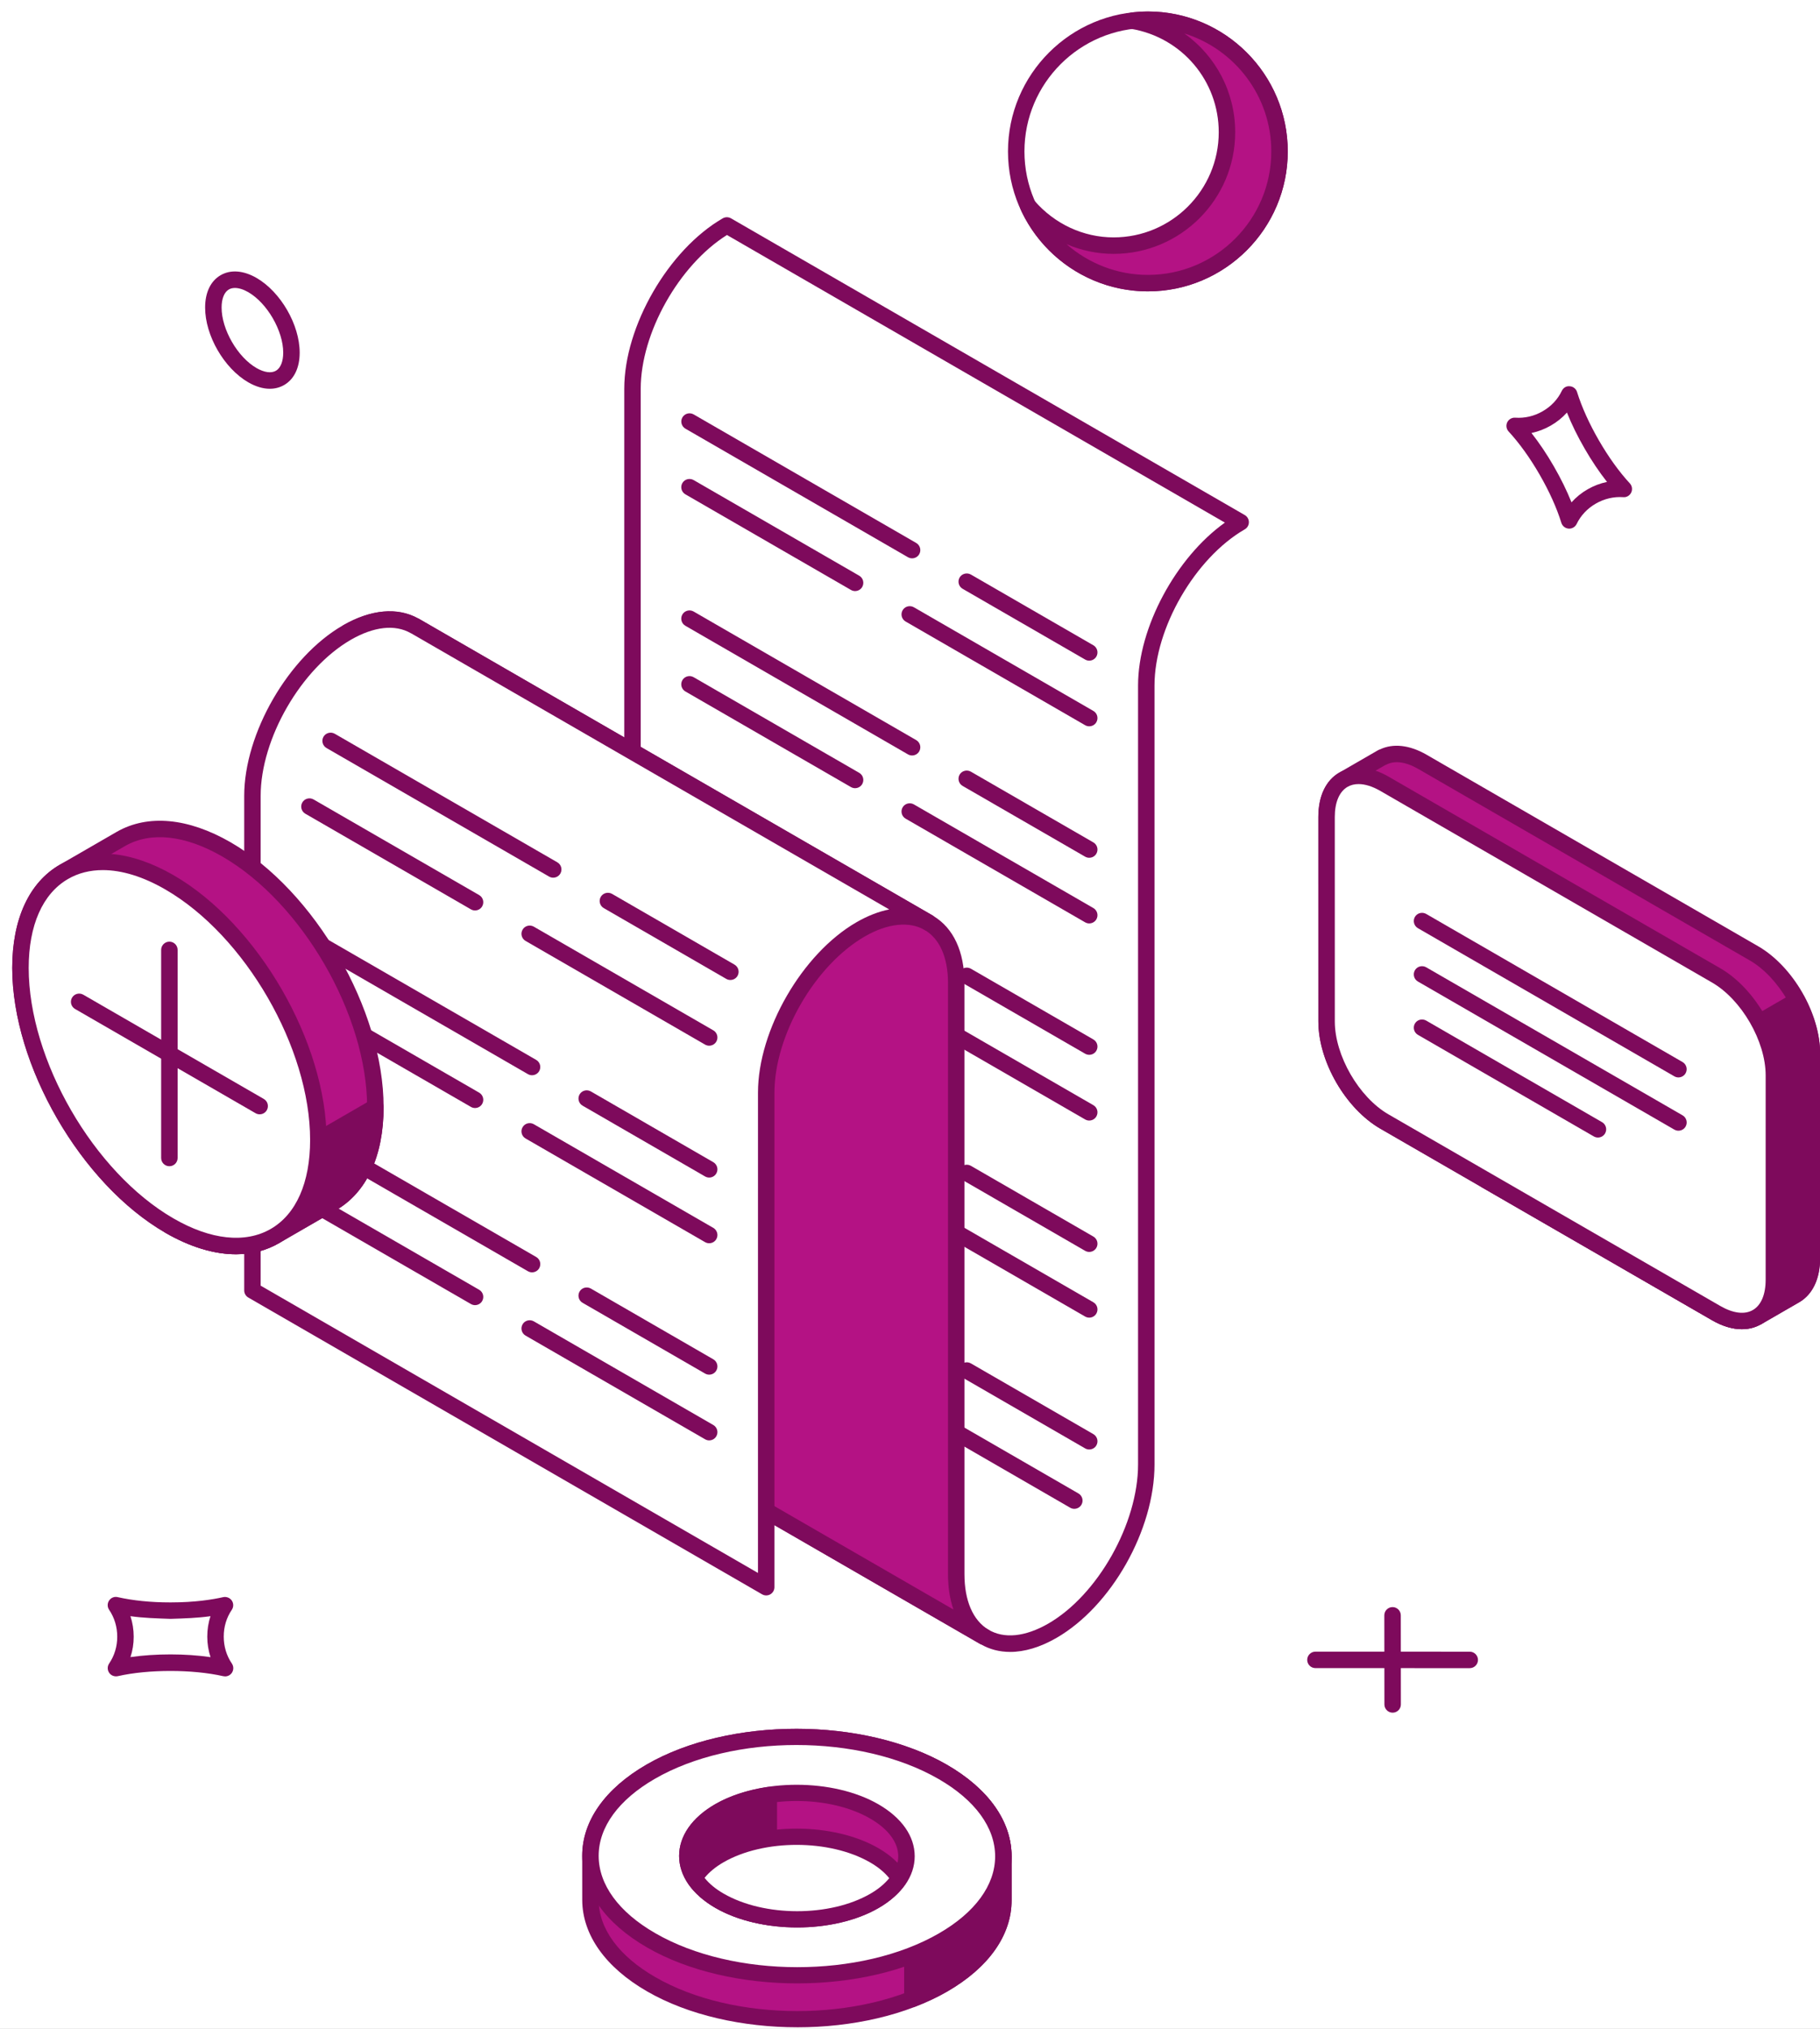 <svg width="140" height="156" viewBox="0 0 140 156" fill="none" xmlns="http://www.w3.org/2000/svg">
<rect width="140" height="156" fill="#4D4D4D"/>
<g id="LP - Desktop" clip-path="url(#clip0_0_1)">
<rect width="1440" height="7510" transform="translate(-510 -1288)" fill="white"/>
<g id="fond">
</g>
<g id="Group 237916">
<g id="Rectangle 809" filter="url(#filter0_d_0_1)">
<rect x="-274.324" y="-52.297" width="478.19" height="261.363" rx="5" fill="white"/>
</g>
<g id="_Layer_" clip-path="url(#clip1_0_1)">
<g id="Group">
<g id="Group_2">
<path id="Vector" d="M134.929 73.308L109.418 58.578C108.217 57.885 107.133 57.812 106.332 58.241L106.326 58.232L103.349 59.951C102.543 60.414 102.045 61.406 102.045 62.821L102.047 78.543C102.047 81.373 104.038 84.818 106.496 86.237L132.007 100.964C133.208 101.66 134.292 101.73 135.093 101.304L135.096 101.312L135.149 101.282C135.149 101.282 135.152 101.28 135.154 101.279L138.073 99.594C138.881 99.131 139.378 98.136 139.378 96.721V81C139.378 78.173 137.385 74.724 134.93 73.307L134.929 73.308Z" fill="#B41284"/>
<path id="Vector_2" d="M133.984 102.204C133.263 102.204 132.481 101.971 131.688 101.511L106.177 86.787C103.506 85.242 101.412 81.622 101.412 78.543L101.41 62.821C101.41 61.217 101.986 60.004 103.031 59.403L106.007 57.684C106.054 57.657 106.103 57.637 106.153 57.623C107.17 57.141 108.435 57.283 109.732 58.03L135.244 72.76C137.916 74.303 140.01 77.923 140.01 81.002V96.722C140.01 98.329 139.433 99.543 138.386 100.144L135.469 101.828C135.434 101.847 135.398 101.864 135.359 101.877C134.94 102.095 134.475 102.203 133.984 102.203V102.204ZM106.535 58.841L103.664 60.501C103.026 60.866 102.676 61.691 102.676 62.821L102.678 78.543C102.678 81.167 104.531 84.373 106.81 85.689L132.321 100.415C133.277 100.969 134.152 101.087 134.793 100.745C134.817 100.732 134.843 100.72 134.87 100.71L137.754 99.046C138.393 98.68 138.744 97.855 138.744 96.722V81.002C138.744 78.422 136.851 75.15 134.611 73.858L109.1 59.128C108.145 58.575 107.27 58.459 106.63 58.8C106.599 58.816 106.567 58.832 106.535 58.841V58.841Z" fill="#7E0A5C"/>
</g>
<g id="Group_3">
<path id="Vector_3" d="M135.09 101.304L135.094 101.312L135.146 101.282C135.146 101.282 135.15 101.28 135.151 101.279L138.07 99.594C138.878 99.131 139.376 98.137 139.376 96.721V81C139.376 79.688 138.934 78.247 138.229 76.933L114.305 90.745L132.005 100.963C133.205 101.658 134.289 101.729 135.09 101.302V101.304Z" fill="#7E0A5C"/>
<path id="Vector_4" d="M133.983 102.204C133.262 102.204 132.481 101.971 131.688 101.512L113.988 91.295C113.792 91.182 113.672 90.972 113.672 90.746C113.672 90.52 113.792 90.311 113.988 90.197L137.912 76.386C138.06 76.3 138.236 76.279 138.402 76.327C138.566 76.373 138.705 76.485 138.787 76.635C139.575 78.103 140.009 79.655 140.009 81.002V96.722C140.009 98.329 139.432 99.543 138.385 100.144L135.468 101.828C135.434 101.846 135.397 101.864 135.358 101.877C134.939 102.095 134.475 102.203 133.983 102.203V102.204ZM115.571 90.746L132.322 100.415C133.277 100.969 134.153 101.087 134.793 100.745C134.818 100.732 134.844 100.72 134.87 100.71L137.755 99.046C138.394 98.68 138.744 97.855 138.744 96.722V81.002C138.744 80.033 138.469 78.922 137.963 77.82L115.571 90.747V90.746Z" fill="#7E0A5C"/>
</g>
<g id="Group_4">
<path id="Vector_5" d="M132.005 74.996L106.493 60.266C104.035 58.849 102.043 59.993 102.043 62.821L102.045 78.544C102.045 81.374 104.036 84.819 106.494 86.238L132.006 100.965C134.462 102.386 136.452 101.24 136.452 98.41L136.454 82.69C136.452 79.863 134.461 76.414 132.005 74.997V74.996Z" fill="white"/>
<path id="Vector_6" d="M133.998 102.21C133.277 102.21 132.491 101.976 131.688 101.511L106.177 86.786C103.506 85.242 101.412 81.622 101.412 78.543L101.41 62.821C101.41 61.221 101.983 60.008 103.025 59.406C104.07 58.804 105.414 58.914 106.81 59.717L132.321 74.447C134.992 75.989 137.085 79.608 137.087 82.689L137.085 98.409C137.085 100.013 136.511 101.226 135.469 101.828C135.026 102.083 134.529 102.21 133.998 102.21ZM104.506 60.29C104.192 60.29 103.906 60.36 103.659 60.502C103.025 60.868 102.676 61.693 102.676 62.821L102.678 78.543C102.678 81.167 104.531 84.373 106.81 85.689L132.321 100.415C133.307 100.987 134.201 101.1 134.836 100.731C135.47 100.366 135.819 99.539 135.819 98.409L135.82 82.689C135.819 80.063 133.965 76.859 131.688 75.545L106.177 60.815C105.572 60.466 105.002 60.29 104.505 60.29H104.506Z" fill="#7E0A5C"/>
</g>
<path id="Vector_7" d="M122.919 87.469C122.812 87.469 122.703 87.441 122.603 87.385L109.07 79.572C108.768 79.397 108.664 79.01 108.838 78.707C109.012 78.404 109.398 78.305 109.703 78.474L123.236 86.287C123.538 86.462 123.642 86.849 123.468 87.152C123.351 87.355 123.138 87.469 122.919 87.469V87.469ZM129.112 86.944C129.005 86.944 128.896 86.915 128.796 86.86L109.07 75.473C108.768 75.299 108.664 74.911 108.838 74.608C109.012 74.306 109.398 74.206 109.703 74.375L129.429 85.762C129.731 85.936 129.835 86.324 129.661 86.627C129.544 86.83 129.331 86.943 129.112 86.943V86.944ZM129.11 82.846C129.003 82.846 128.894 82.818 128.795 82.762L109.07 71.371C108.768 71.194 108.664 70.809 108.838 70.505C109.012 70.204 109.398 70.103 109.703 70.273L129.427 81.664C129.73 81.841 129.833 82.226 129.659 82.529C129.542 82.732 129.329 82.846 129.11 82.846V82.846Z" fill="#7E0A5C"/>
</g>
<path id="Vector_8" d="M17.312 128.903C17.266 128.903 17.219 128.898 17.172 128.887C14.806 128.351 11.403 128.351 9.059 128.886C8.803 128.938 8.542 128.839 8.396 128.624C8.25 128.41 8.25 128.126 8.396 127.912C8.805 127.31 9.02 126.598 9.018 125.85C9.018 125.096 8.802 124.381 8.393 123.781C8.247 123.567 8.247 123.283 8.393 123.069C8.539 122.853 8.8 122.743 9.056 122.809C10.228 123.074 11.613 123.214 13.065 123.214H13.159C14.988 123.214 16.347 122.995 17.168 122.81C17.419 122.758 17.683 122.857 17.83 123.072C17.976 123.286 17.976 123.57 17.83 123.784C17.422 124.384 17.209 125.096 17.211 125.846C17.211 126.6 17.427 127.315 17.836 127.915C17.982 128.129 17.982 128.413 17.836 128.627C17.717 128.804 17.519 128.904 17.313 128.904L17.312 128.903ZM13.116 127.212C14.191 127.212 15.235 127.284 16.195 127.423C16.03 126.922 15.944 126.391 15.944 125.847C15.943 125.305 16.026 124.774 16.191 124.273C15.228 124.412 14.178 124.447 13.111 124.479C12.087 124.444 10.996 124.412 10.034 124.272C10.199 124.773 10.284 125.304 10.284 125.847C10.286 126.39 10.202 126.918 10.036 127.419C10.994 127.282 12.039 127.212 13.116 127.212Z" fill="#7E0A5C"/>
<g id="Group_5">
<path id="Vector_9" d="M107.126 131.693C106.777 131.693 106.493 131.409 106.493 131.06L106.486 124.208C106.486 123.858 106.769 123.574 107.119 123.574H107.12C107.469 123.574 107.753 123.858 107.753 124.208L107.759 131.06C107.759 131.409 107.476 131.693 107.127 131.693H107.126Z" fill="#7E0A5C"/>
<path id="Vector_10" d="M113.056 128.269L101.188 128.266C100.838 128.266 100.555 127.982 100.555 127.633C100.555 127.283 100.838 127 101.188 127L113.056 127.003C113.406 127.003 113.69 127.287 113.69 127.636C113.69 127.986 113.406 128.269 113.056 128.269Z" fill="#7E0A5C"/>
</g>
<path id="Vector_11" d="M20.757 29.894C20.235 29.894 19.671 29.728 19.098 29.398C17.235 28.322 15.778 25.797 15.779 23.652C15.778 22.493 16.2 21.608 16.971 21.161C17.741 20.715 18.722 20.79 19.732 21.37C21.594 22.448 23.052 24.972 23.052 27.117C23.052 28.276 22.628 29.16 21.857 29.605C21.524 29.797 21.152 29.893 20.757 29.893V29.894ZM18.072 22.142C17.895 22.142 17.737 22.18 17.605 22.257C17.249 22.463 17.045 22.971 17.046 23.65C17.044 25.331 18.274 27.46 19.731 28.3C20.32 28.64 20.861 28.717 21.224 28.509C21.581 28.303 21.786 27.795 21.786 27.117C21.786 25.44 20.556 23.309 19.099 22.466C18.728 22.252 18.373 22.142 18.073 22.142H18.072Z" fill="#7E0A5C"/>
<path id="Vector_12" d="M120.71 40.649C120.694 40.649 120.678 40.649 120.663 40.647C120.403 40.628 120.182 40.451 120.105 40.204C119.749 39.053 119.169 37.769 118.429 36.49C117.694 35.214 116.87 34.07 116.047 33.178C115.87 32.985 115.829 32.707 115.942 32.471C116.056 32.237 116.308 32.096 116.561 32.117C117.275 32.168 118.006 32.005 118.662 31.625C119.316 31.251 119.826 30.71 120.137 30.058C120.249 29.823 120.479 29.669 120.754 29.7C121.014 29.718 121.236 29.895 121.312 30.144C121.67 31.296 122.251 32.581 122.99 33.859C123.727 35.136 124.551 36.281 125.372 37.168C125.549 37.359 125.59 37.639 125.478 37.873C125.365 38.108 125.118 38.258 124.861 38.229C124.14 38.18 123.41 38.346 122.757 38.722C122.105 39.096 121.594 39.639 121.28 40.291C121.173 40.51 120.95 40.649 120.71 40.649ZM117.804 33.294C118.404 34.057 118.989 34.925 119.525 35.857C120.065 36.791 120.525 37.73 120.885 38.627C121.237 38.234 121.654 37.894 122.127 37.624C122.598 37.352 123.099 37.163 123.616 37.056C123.017 36.293 122.432 35.426 121.894 34.492C121.355 33.561 120.894 32.622 120.534 31.723C120.183 32.116 119.765 32.453 119.291 32.724C118.82 32.996 118.319 33.187 117.804 33.294Z" fill="#7E0A5C"/>
<g id="Group_6">
<g id="Group_7">
<path id="Vector_13" d="M95.46 18.806C99.415 14.851 99.415 8.439 95.46 4.484C91.505 0.529 85.093 0.529 81.138 4.484C77.183 8.439 77.183 14.851 81.138 18.806C85.093 22.761 91.505 22.761 95.46 18.806Z" fill="white"/>
<path id="Vector_14" d="M88.298 22.405C82.364 22.405 77.537 17.579 77.537 11.645C77.537 5.711 82.364 0.884 88.298 0.884C94.231 0.884 99.058 5.711 99.058 11.645C99.058 17.579 94.231 22.405 88.298 22.405ZM88.298 2.15C83.062 2.15 78.803 6.41 78.803 11.645C78.803 16.88 83.062 21.14 88.298 21.14C93.533 21.14 97.792 16.88 97.792 11.645C97.792 6.41 93.533 2.15 88.298 2.15Z" fill="#7E0A5C"/>
</g>
<g id="Group_8">
<path id="Vector_15" d="M88.298 1.517C87.896 1.517 87.502 1.547 87.111 1.593C91.235 2.287 94.382 5.848 94.382 10.167C94.382 14.982 90.476 18.887 85.66 18.887C83.025 18.887 80.689 17.691 79.09 15.843C80.687 19.339 84.205 21.772 88.298 21.772C93.892 21.772 98.425 17.237 98.425 11.645C98.425 6.052 93.892 1.517 88.298 1.517H88.298Z" fill="#B41284"/>
<path id="Vector_16" d="M88.298 22.405C84.103 22.405 80.262 19.933 78.514 16.107C78.384 15.82 78.483 15.481 78.749 15.311C79.013 15.14 79.362 15.191 79.569 15.429C81.122 17.224 83.341 18.254 85.66 18.254C90.12 18.254 93.749 14.626 93.749 10.167C93.749 6.218 90.913 2.875 87.007 2.217C86.696 2.165 86.471 1.893 86.479 1.577C86.487 1.263 86.724 1.001 87.037 0.964C87.453 0.915 87.871 0.883 88.298 0.883C94.232 0.883 99.059 5.71 99.059 11.644C99.059 17.578 94.232 22.404 88.298 22.404L88.298 22.405ZM82.044 18.776C83.746 20.269 85.96 21.139 88.298 21.139C93.533 21.139 97.792 16.88 97.792 11.645C97.792 7.387 94.975 3.774 91.105 2.574C93.498 4.277 95.015 7.059 95.015 10.168C95.015 15.326 90.819 19.521 85.66 19.521C84.407 19.521 83.18 19.262 82.044 18.776Z" fill="#7E0A5C"/>
</g>
</g>
<g id="Group_9">
<g id="Group_10">
<path id="Vector_17" d="M77.182 142.72H77.181C77.171 140.377 75.618 138.036 72.517 136.245C66.308 132.659 56.252 132.652 50.055 136.229C46.953 138.023 45.41 140.37 45.42 142.72H45.418V146.106H45.42C45.434 148.446 46.989 150.784 50.085 152.57C56.294 156.157 66.347 156.163 72.542 152.587C75.641 150.8 77.186 148.453 77.181 146.105V142.72L77.182 142.72Z" fill="#B41284"/>
<path id="Vector_18" d="M61.339 155.884C57.151 155.884 52.96 154.963 49.768 153.12C46.573 151.275 44.804 148.787 44.787 146.11L44.785 142.721C44.776 140.035 46.535 137.534 49.738 135.683C56.101 132.008 66.461 132.02 72.833 135.697C76.034 137.545 77.802 140.039 77.813 142.718C77.813 142.72 77.814 142.72 77.814 142.721V146.107C77.82 148.793 76.06 151.291 72.858 153.137C69.684 154.97 65.513 155.885 61.339 155.885V155.884ZM61.261 134.179C57.315 134.179 53.372 135.046 50.371 136.779C47.577 138.394 46.044 140.503 46.053 142.718L46.051 146.107C46.066 148.311 47.611 150.414 50.401 152.023C56.425 155.506 66.215 155.509 72.225 152.039C75.018 150.429 76.554 148.324 76.549 146.108V142.724C76.538 140.512 74.993 138.407 72.201 136.795C69.183 135.051 65.221 134.179 61.262 134.179H61.261Z" fill="#7E0A5C"/>
</g>
<g id="Group_11">
<path id="Vector_19" d="M77.182 142.72C77.173 140.377 75.62 138.036 72.519 136.245C71.792 135.824 71.003 135.464 70.184 135.141V153.701C71.015 153.379 71.809 153.012 72.544 152.587C75.643 150.801 77.189 148.453 77.184 146.106V142.72H77.182Z" fill="#7E0A5C"/>
<path id="Vector_20" d="M70.183 154.335C70.057 154.335 69.933 154.297 69.826 154.224C69.654 154.106 69.551 153.911 69.551 153.702V135.142C69.551 134.932 69.655 134.736 69.828 134.619C70 134.501 70.221 134.476 70.417 134.554C71.356 134.923 72.147 135.299 72.838 135.7C76.037 137.546 77.805 140.039 77.816 142.718V142.721L77.818 146.107C77.823 148.793 76.063 151.291 72.862 153.137C72.138 153.555 71.336 153.933 70.414 154.292C70.34 154.321 70.262 154.335 70.184 154.335L70.183 154.335ZM70.817 136.092V152.753C71.326 152.526 71.792 152.29 72.227 152.04C75.021 150.428 76.556 148.323 76.551 146.107L76.55 142.723C76.541 140.513 74.997 138.406 72.203 136.794C71.788 136.552 71.33 136.321 70.817 136.092Z" fill="#7E0A5C"/>
</g>
<g id="Group_12">
<path id="Vector_21" d="M72.542 149.212C78.738 145.635 78.727 139.83 72.518 136.245C66.309 132.659 56.252 132.652 50.055 136.229C43.861 139.806 43.874 145.612 50.085 149.195C56.294 152.782 66.348 152.788 72.542 149.212Z" fill="white"/>
<path id="Vector_22" d="M61.34 152.509C57.151 152.509 52.961 151.587 49.769 149.744C46.555 147.89 44.786 145.387 44.785 142.699C44.785 140.019 46.544 137.527 49.739 135.68C56.102 132.009 66.462 132.019 72.834 135.696C76.046 137.551 77.814 140.053 77.815 142.741C77.815 145.421 76.055 147.914 72.859 149.76C69.685 151.591 65.513 152.508 61.34 152.508V152.509ZM61.262 134.179C57.316 134.179 53.373 135.046 50.372 136.779C47.586 138.388 46.051 140.49 46.051 142.7C46.052 144.917 47.596 147.03 50.401 148.647C56.425 152.128 66.216 152.135 72.226 148.663C75.014 147.055 76.549 144.951 76.549 142.742C76.549 140.525 75.005 138.412 72.201 136.795C69.184 135.051 65.221 134.179 61.263 134.179H61.262Z" fill="#7E0A5C"/>
</g>
<g id="Group_13">
<path id="Vector_23" d="M67.268 146.166C70.556 144.267 70.549 141.188 67.255 139.285C63.96 137.383 58.623 137.38 55.336 139.276C52.049 141.175 52.055 144.257 55.352 146.156C58.645 148.058 63.979 148.065 67.268 146.166Z" fill="#B41284"/>
<path id="Vector_24" d="M61.325 148.208C59.048 148.208 56.769 147.707 55.035 146.704C53.234 145.665 52.243 144.248 52.24 142.711C52.24 141.178 53.226 139.761 55.017 138.727C58.477 136.735 64.108 136.741 67.569 138.736C69.37 139.777 70.361 141.196 70.362 142.732C70.362 144.264 69.374 145.679 67.583 146.714C65.859 147.71 63.593 148.208 61.325 148.208ZM61.279 138.483C59.239 138.483 57.202 138.929 55.651 139.825C54.268 140.623 53.506 141.647 53.506 142.711C53.506 143.777 54.274 144.806 55.666 145.607C58.783 147.407 63.845 147.411 66.95 145.617C68.333 144.819 69.096 143.794 69.096 142.732C69.096 141.668 68.329 140.637 66.937 139.834C65.377 138.933 63.327 138.483 61.279 138.483Z" fill="#7E0A5C"/>
</g>
<g id="Group_14">
<path id="Vector_25" d="M59.14 138.036C57.747 138.247 56.425 138.646 55.334 139.276C52.047 141.175 52.053 144.257 55.35 146.156C56.438 146.785 57.755 147.185 59.139 147.399V138.037L59.14 138.036Z" fill="#7E0A5C"/>
<path id="Vector_26" d="M59.14 148.032C59.108 148.032 59.076 148.03 59.044 148.024C57.478 147.783 56.129 147.338 55.033 146.703C53.234 145.666 52.242 144.249 52.24 142.711C52.24 141.179 53.226 139.762 55.017 138.728C56.12 138.091 57.475 137.65 59.045 137.411C59.228 137.381 59.413 137.439 59.553 137.557C59.692 137.677 59.773 137.853 59.773 138.037V147.4C59.773 147.585 59.691 147.761 59.552 147.882C59.437 147.981 59.29 148.033 59.14 148.033V148.032ZM58.507 138.791C57.404 139.019 56.445 139.364 55.65 139.825C54.267 140.623 53.505 141.648 53.505 142.711C53.505 143.777 54.273 144.806 55.666 145.607C56.456 146.065 57.409 146.412 58.506 146.641V138.792L58.507 138.791Z" fill="#7E0A5C"/>
</g>
<g id="Group_15">
<path id="Vector_27" d="M55.349 146.155C58.643 148.057 63.977 148.064 67.266 146.165C68.151 145.654 68.775 145.054 69.183 144.421C68.774 143.778 68.144 143.174 67.253 142.66C63.958 140.758 58.621 140.755 55.333 142.65C54.45 143.161 53.825 143.761 53.418 144.395C53.827 145.038 54.457 145.641 55.35 146.155H55.349Z" fill="white"/>
<path id="Vector_28" d="M61.324 148.208C59.048 148.208 56.769 147.706 55.034 146.704C54.094 146.162 53.372 145.499 52.884 144.734C52.751 144.527 52.752 144.26 52.886 144.052C53.373 143.295 54.09 142.639 55.017 142.103C58.475 140.108 64.106 140.113 67.569 142.111C68.508 142.654 69.23 143.316 69.717 144.081C69.85 144.288 69.849 144.555 69.715 144.764C69.227 145.522 68.51 146.178 67.583 146.714C65.859 147.71 63.592 148.208 61.324 148.208ZM54.198 144.396C54.563 144.85 55.055 145.255 55.666 145.606C58.783 147.406 63.844 147.41 66.948 145.616C67.551 145.268 68.038 144.867 68.403 144.419C68.038 143.966 67.546 143.56 66.936 143.209C63.822 141.411 58.758 141.407 55.65 143.199C55.048 143.547 54.56 143.948 54.197 144.396H54.198Z" fill="#7E0A5C"/>
</g>
</g>
<g id="Group_16">
<g id="Group_17">
<path id="Vector_29" d="M95.434 40.153L55.911 17.335C51.902 19.651 48.652 25.27 48.652 29.892V89.786L34.035 98.226C34.035 100.563 34.852 102.232 36.178 103.031L36.175 103.034L75.689 125.847L75.692 125.842C77.033 126.658 78.894 126.581 80.953 125.392C85.035 123.035 88.176 117.307 88.176 112.604V52.709H88.174C88.178 48.088 91.427 42.469 95.435 40.153H95.434Z" fill="white"/>
<path id="Vector_30" d="M77.701 127.021C76.884 127.021 76.123 126.825 75.442 126.431C75.419 126.421 75.395 126.41 75.373 126.396L35.858 103.583C35.831 103.567 35.805 103.548 35.781 103.529C34.246 102.563 33.402 100.684 33.402 98.227C33.402 98 33.522 97.791 33.719 97.678L48.02 89.421V29.892C48.02 25.079 51.418 19.202 55.596 16.787C55.792 16.675 56.033 16.675 56.229 16.787L95.752 39.605C95.948 39.719 96.068 39.928 96.068 40.154C96.068 40.381 95.948 40.59 95.752 40.702C91.926 42.912 88.811 48.299 88.808 52.71L88.809 112.606C88.809 117.643 85.497 123.502 81.269 125.943C80.025 126.66 78.813 127.022 77.702 127.022L77.701 127.021ZM75.931 125.258C75.962 125.269 75.992 125.284 76.021 125.302C77.221 126.03 78.858 125.867 80.636 124.844C84.445 122.647 87.543 117.156 87.543 112.605V52.709C87.544 48.245 90.467 42.865 94.222 40.185L55.919 18.07C52.235 20.386 49.286 25.602 49.286 29.892V89.787C49.286 90.012 49.166 90.222 48.97 90.336L34.676 98.587C34.749 100.44 35.392 101.818 36.506 102.489C36.523 102.501 36.541 102.512 36.557 102.526L75.932 125.259L75.931 125.258Z" fill="#7E0A5C"/>
</g>
<path id="Vector_31" d="M83.788 86.162C83.681 86.162 83.572 86.134 83.472 86.078L69.663 78.105C69.36 77.931 69.257 77.543 69.431 77.24C69.604 76.938 69.991 76.836 70.295 77.007L84.105 84.98C84.407 85.154 84.511 85.542 84.337 85.845C84.22 86.048 84.007 86.161 83.788 86.161V86.162ZM83.788 81.108C83.681 81.108 83.572 81.08 83.472 81.024L74.049 75.583C73.746 75.409 73.643 75.021 73.817 74.718C73.991 74.416 74.377 74.316 74.681 74.485L84.105 79.926C84.407 80.103 84.511 80.488 84.337 80.791C84.22 80.994 84.007 81.108 83.788 81.108V81.108ZM65.776 75.763C65.669 75.763 65.561 75.735 65.461 75.679L52.721 68.324C52.418 68.149 52.315 67.762 52.489 67.459C52.663 67.157 53.05 67.055 53.353 67.226L66.093 74.581C66.396 74.755 66.499 75.143 66.325 75.446C66.208 75.649 65.995 75.762 65.776 75.762V75.763ZM70.162 73.241C70.055 73.241 69.947 73.213 69.847 73.157L52.721 63.27C52.418 63.095 52.315 62.708 52.489 62.404C52.663 62.103 53.05 62.001 53.353 62.172L70.479 72.059C70.782 72.233 70.886 72.621 70.711 72.924C70.594 73.127 70.381 73.24 70.162 73.24V73.241Z" fill="#7E0A5C"/>
<path id="Vector_32" d="M83.788 71.006C83.681 71.006 83.572 70.977 83.472 70.921L69.663 62.949C69.36 62.774 69.257 62.387 69.431 62.083C69.604 61.782 69.991 61.68 70.295 61.851L84.105 69.823C84.407 69.998 84.511 70.385 84.337 70.689C84.22 70.891 84.007 71.005 83.788 71.005V71.006ZM83.788 65.957C83.681 65.957 83.572 65.929 83.472 65.873L74.047 60.432C73.745 60.257 73.641 59.87 73.815 59.566C73.99 59.263 74.377 59.164 74.68 59.334L84.105 64.775C84.407 64.949 84.511 65.337 84.337 65.64C84.22 65.843 84.007 65.956 83.788 65.956V65.957ZM65.776 60.607C65.669 60.607 65.561 60.578 65.461 60.523L52.721 53.168C52.418 52.993 52.315 52.606 52.489 52.302C52.663 52.001 53.05 51.899 53.353 52.07L66.093 59.425C66.396 59.599 66.499 59.986 66.325 60.29C66.208 60.492 65.995 60.606 65.776 60.606V60.607ZM70.161 58.091C70.054 58.091 69.945 58.063 69.845 58.007L52.721 48.118C52.418 47.941 52.315 47.556 52.489 47.253C52.663 46.951 53.05 46.849 53.353 47.02L70.478 56.909C70.78 57.086 70.884 57.471 70.71 57.774C70.593 57.977 70.38 58.091 70.161 58.091V58.091Z" fill="#7E0A5C"/>
<path id="Vector_33" d="M83.788 55.848C83.681 55.848 83.572 55.82 83.472 55.764L69.663 47.791C69.36 47.617 69.257 47.229 69.431 46.926C69.604 46.624 69.991 46.522 70.295 46.693L84.105 54.666C84.407 54.84 84.511 55.228 84.337 55.531C84.22 55.734 84.007 55.848 83.788 55.848V55.848ZM83.788 50.8C83.681 50.8 83.572 50.771 83.472 50.715L74.047 45.274C73.745 45.1 73.641 44.712 73.815 44.409C73.99 44.108 74.377 44.007 74.68 44.176L84.105 49.617C84.407 49.792 84.511 50.179 84.337 50.483C84.22 50.685 84.007 50.799 83.788 50.799V50.8ZM65.776 45.45C65.669 45.45 65.561 45.421 65.461 45.365L52.721 38.01C52.418 37.836 52.315 37.448 52.489 37.145C52.663 36.843 53.05 36.741 53.353 36.912L66.093 44.267C66.396 44.442 66.499 44.829 66.325 45.132C66.208 45.335 65.995 45.449 65.776 45.449V45.45ZM70.161 42.932C70.054 42.932 69.945 42.904 69.845 42.848L52.724 32.962C52.422 32.785 52.318 32.4 52.492 32.096C52.666 31.795 53.053 31.693 53.356 31.864L70.478 41.75C70.78 41.927 70.884 42.312 70.71 42.615C70.593 42.818 70.38 42.932 70.161 42.932V42.932Z" fill="#7E0A5C"/>
<path id="Vector_34" d="M83.788 101.318C83.681 101.318 83.572 101.29 83.472 101.234L69.663 93.261C69.36 93.087 69.257 92.699 69.431 92.396C69.604 92.094 69.991 91.994 70.295 92.163L84.105 100.136C84.407 100.31 84.511 100.698 84.337 101.001C84.22 101.204 84.007 101.318 83.788 101.318V101.318ZM83.788 96.265C83.681 96.265 83.572 96.237 83.472 96.18L74.049 90.739C73.746 90.563 73.643 90.177 73.817 89.874C73.991 89.573 74.377 89.47 74.681 89.641L84.105 95.083C84.407 95.257 84.511 95.644 84.337 95.948C84.22 96.15 84.007 96.264 83.788 96.264V96.265ZM65.775 90.919C65.668 90.919 65.559 90.891 65.459 90.835L52.724 83.479C52.422 83.302 52.318 82.917 52.492 82.614C52.666 82.31 53.053 82.211 53.356 82.381L66.092 89.737C66.394 89.914 66.498 90.299 66.324 90.602C66.207 90.805 65.993 90.919 65.775 90.919V90.919ZM70.162 88.398C70.055 88.398 69.947 88.369 69.847 88.313L52.721 78.427C52.418 78.252 52.315 77.865 52.489 77.562C52.663 77.26 53.05 77.158 53.353 77.329L70.479 87.215C70.782 87.39 70.886 87.777 70.711 88.081C70.594 88.283 70.381 88.397 70.162 88.397V88.398Z" fill="#7E0A5C"/>
<path id="Vector_35" d="M83.788 111.456C83.681 111.456 83.572 111.428 83.472 111.372L74.049 105.931C73.746 105.756 73.643 105.369 73.817 105.066C73.991 104.764 74.377 104.663 74.681 104.833L84.105 110.274C84.407 110.451 84.511 110.836 84.337 111.139C84.22 111.342 84.007 111.455 83.788 111.455V111.456ZM70.162 103.589C70.055 103.589 69.947 103.561 69.847 103.505L52.721 93.618C52.418 93.444 52.315 93.056 52.489 92.753C52.663 92.451 53.05 92.349 53.353 92.52L70.479 102.407C70.782 102.582 70.886 102.969 70.711 103.273C70.594 103.475 70.381 103.589 70.162 103.589Z" fill="#7E0A5C"/>
<path id="Vector_36" d="M82.64 116.018C82.533 116.018 82.424 115.99 82.324 115.934L68.515 107.961C68.212 107.786 68.109 107.399 68.283 107.096C68.456 106.793 68.843 106.694 69.147 106.863L82.957 114.836C83.259 115.011 83.363 115.398 83.189 115.701C83.072 115.904 82.859 116.017 82.64 116.017V116.018ZM64.626 105.619C64.519 105.619 64.411 105.59 64.311 105.534L51.574 98.178C51.272 98.001 51.168 97.616 51.342 97.313C51.517 97.011 51.904 96.909 52.207 97.08L64.944 104.436C65.246 104.613 65.35 104.998 65.175 105.301C65.059 105.504 64.845 105.618 64.626 105.618V105.619Z" fill="#7E0A5C"/>
<g id="Group_18">
<path id="Vector_37" d="M73.556 121.044V75.579H73.554C73.554 73.295 72.734 71.697 71.418 70.945L71.422 70.942L31.908 48.129L31.904 48.134C30.589 47.376 28.778 47.475 26.795 48.583L34.035 52.763V98.228C34.035 100.565 34.852 102.231 36.178 103.031L36.175 103.034L75.689 125.847L75.692 125.842C74.373 125.041 73.558 123.375 73.558 121.044H73.556Z" fill="#B41284"/>
<path id="Vector_38" d="M75.684 126.479C75.578 126.479 75.47 126.453 75.372 126.396L35.858 103.583C35.83 103.567 35.804 103.548 35.78 103.529C34.245 102.563 33.402 100.685 33.402 98.228V53.129L26.478 49.133C26.281 49.017 26.16 48.806 26.162 48.579C26.164 48.351 26.288 48.142 26.486 48.031C28.579 46.861 30.582 46.686 32.14 47.541C32.169 47.553 32.197 47.566 32.224 47.581L71.738 70.394C71.761 70.409 71.784 70.422 71.804 70.439C73.342 71.357 74.187 73.18 74.187 75.58L74.189 121.045C74.189 123.074 74.839 124.585 76.019 125.303C76.167 125.392 76.27 125.539 76.309 125.707C76.346 125.875 76.313 126.051 76.217 126.195C76.095 126.378 75.891 126.48 75.683 126.48L75.684 126.479ZM36.557 102.525L73.343 123.762C73.067 122.969 72.924 122.056 72.924 121.044V75.579C72.922 73.616 72.276 72.165 71.105 71.495C71.082 71.481 71.061 71.468 71.04 71.451L31.666 48.721C31.64 48.709 31.614 48.696 31.589 48.682C30.663 48.148 29.472 48.138 28.159 48.638L34.351 52.213C34.548 52.327 34.668 52.536 34.668 52.762V98.227C34.668 100.261 35.32 101.775 36.504 102.489C36.522 102.5 36.54 102.511 36.557 102.525Z" fill="#7E0A5C"/>
</g>
<g id="Group_19">
<path id="Vector_39" d="M71.42 70.946L71.423 70.943L31.909 48.13L31.906 48.135C30.564 47.362 28.708 47.474 26.677 48.644C22.668 50.96 19.418 56.581 19.418 61.203V99.225L58.939 122.044L58.941 84.018H58.939C58.943 79.397 62.191 73.778 66.2 71.462C68.227 70.292 70.085 70.18 71.424 70.95C71.424 70.95 71.424 70.946 71.421 70.946H71.42Z" fill="white"/>
<path id="Vector_40" d="M58.938 122.677C58.829 122.677 58.72 122.648 58.622 122.592L19.101 99.772C18.905 99.659 18.785 99.449 18.785 99.223V61.202C18.785 56.388 22.184 50.509 26.361 48.096C28.5 46.861 30.548 46.666 32.142 47.541C32.171 47.552 32.199 47.565 32.227 47.581L71.741 70.393C71.911 70.492 72.026 70.665 72.051 70.86C72.055 70.89 72.057 70.917 72.057 70.947V70.949C72.057 71.175 71.937 71.384 71.741 71.496C71.547 71.613 71.306 71.611 71.108 71.498C69.931 70.82 68.254 71.005 66.517 72.01C62.691 74.219 59.576 79.606 59.572 84.017V122.043C59.572 122.269 59.452 122.479 59.256 122.592C59.158 122.648 59.049 122.677 58.94 122.677H58.938ZM20.05 98.858L58.305 120.948L58.306 84.018C58.308 79.204 61.707 73.327 65.883 70.914C66.745 70.418 67.593 70.088 68.401 69.93L31.666 48.721C31.64 48.71 31.614 48.697 31.589 48.683C30.391 47.994 28.761 48.174 26.992 49.193C23.165 51.403 20.05 56.791 20.05 61.203V98.857V98.858Z" fill="#7E0A5C"/>
</g>
<path id="Vector_41" d="M54.553 95.598C54.446 95.598 54.338 95.57 54.238 95.514L40.428 87.541C40.126 87.367 40.022 86.979 40.197 86.676C40.37 86.374 40.757 86.272 41.061 86.443L54.87 94.416C55.173 94.59 55.277 94.978 55.102 95.281C54.986 95.484 54.772 95.597 54.553 95.597V95.598ZM54.553 90.546C54.446 90.546 54.338 90.518 54.238 90.462L44.815 85.019C44.512 84.843 44.408 84.457 44.583 84.154C44.756 83.851 45.142 83.752 45.447 83.921L54.87 89.364C55.173 89.541 55.277 89.926 55.102 90.229C54.986 90.432 54.772 90.546 54.553 90.546V90.546ZM36.542 85.199C36.435 85.199 36.326 85.171 36.226 85.115L23.486 77.76C23.184 77.586 23.08 77.198 23.255 76.895C23.428 76.593 23.815 76.491 24.119 76.662L36.859 84.017C37.161 84.192 37.265 84.579 37.091 84.882C36.974 85.085 36.761 85.199 36.542 85.199V85.199ZM40.926 82.679C40.819 82.679 40.711 82.651 40.611 82.595L23.486 72.708C23.184 72.533 23.08 72.147 23.255 71.843C23.428 71.54 23.815 71.441 24.119 71.611L41.243 81.497C41.546 81.672 41.65 82.059 41.475 82.362C41.358 82.565 41.145 82.678 40.926 82.678V82.679Z" fill="#7E0A5C"/>
<path id="Vector_42" d="M56.184 75.355C56.077 75.355 55.968 75.327 55.868 75.271L46.444 69.828C46.141 69.651 46.037 69.266 46.212 68.963C46.386 68.661 46.773 68.561 47.076 68.73L56.501 74.173C56.803 74.35 56.907 74.735 56.733 75.038C56.616 75.241 56.403 75.354 56.184 75.354V75.355ZM42.555 67.488C42.448 67.488 42.34 67.46 42.24 67.404L25.115 57.517C24.813 57.342 24.709 56.955 24.883 56.652C25.058 56.35 25.443 56.25 25.748 56.419L42.872 66.306C43.175 66.481 43.279 66.868 43.104 67.171C42.987 67.374 42.774 67.487 42.555 67.487V67.488Z" fill="#7E0A5C"/>
<path id="Vector_43" d="M54.553 80.408C54.446 80.408 54.338 80.38 54.238 80.324L40.428 72.351C40.126 72.177 40.022 71.789 40.197 71.486C40.37 71.184 40.757 71.082 41.061 71.253L54.87 79.226C55.173 79.4 55.277 79.788 55.102 80.091C54.986 80.294 54.772 80.407 54.553 80.407V80.408ZM36.542 70.008C36.435 70.008 36.326 69.98 36.226 69.924L23.486 62.569C23.184 62.395 23.08 62.007 23.255 61.704C23.428 61.402 23.815 61.3 24.119 61.471L36.859 68.826C37.161 69 37.265 69.388 37.091 69.691C36.974 69.894 36.761 70.007 36.542 70.007V70.008Z" fill="#7E0A5C"/>
<path id="Vector_44" d="M54.553 110.756C54.446 110.756 54.338 110.727 54.238 110.671L40.428 102.699C40.126 102.524 40.022 102.137 40.197 101.833C40.37 101.532 40.757 101.43 41.061 101.601L54.87 109.573C55.173 109.748 55.277 110.135 55.102 110.439C54.986 110.641 54.772 110.755 54.553 110.755V110.756ZM54.553 105.702C54.446 105.702 54.338 105.674 54.238 105.618L44.815 100.177C44.512 100.002 44.408 99.615 44.583 99.312C44.756 99.01 45.142 98.909 45.447 99.079L54.87 104.52C55.173 104.697 55.277 105.082 55.102 105.385C54.986 105.588 54.772 105.701 54.553 105.701V105.702ZM36.542 100.357C36.435 100.357 36.326 100.328 36.226 100.272L23.486 92.918C23.184 92.743 23.08 92.356 23.255 92.052C23.428 91.751 23.815 91.649 24.119 91.82L36.859 99.174C37.161 99.349 37.265 99.737 37.091 100.04C36.974 100.242 36.761 100.356 36.542 100.356V100.357ZM40.928 97.835C40.821 97.835 40.712 97.806 40.612 97.751L23.486 87.866C23.184 87.691 23.08 87.304 23.255 87.001C23.428 86.699 23.815 86.598 24.119 86.768L41.245 96.653C41.547 96.827 41.651 97.215 41.477 97.518C41.36 97.721 41.147 97.834 40.928 97.834V97.835Z" fill="#7E0A5C"/>
</g>
<g id="Group_20">
<g id="Group_21">
<path id="Vector_45" d="M17.418 65.312C14.258 63.489 11.398 63.309 9.325 64.495L9.322 64.496C9.322 64.496 9.313 64.501 9.309 64.504L4.94 67.026C2.86 68.215 1.574 70.777 1.574 74.427C1.574 81.716 6.702 90.585 13.032 94.239C16.218 96.078 19.098 96.242 21.175 95.022L25.474 92.54C27.572 91.36 28.875 88.793 28.875 85.124C28.875 77.835 23.745 68.965 17.418 65.312Z" fill="#B41284"/>
<path id="Vector_46" d="M18.156 96.444C16.475 96.444 14.624 95.889 12.716 94.787C6.224 91.039 0.941 81.906 0.941 74.427C0.941 70.658 2.25 67.834 4.626 66.477L8.992 63.956C11.378 62.596 14.475 62.886 17.735 64.763C24.226 68.512 29.508 77.645 29.508 85.124C29.508 88.912 28.186 91.741 25.784 93.092L21.492 95.571C20.498 96.154 19.371 96.444 18.157 96.444H18.156ZM9.646 65.04C9.635 65.046 9.624 65.053 9.612 65.059L5.256 67.575C3.289 68.697 2.206 71.132 2.206 74.427C2.206 81.502 7.204 90.143 13.347 93.689C16.224 95.351 18.888 95.632 20.853 94.476L25.155 91.991C27.147 90.872 28.239 88.433 28.239 85.124C28.239 78.049 23.243 69.407 17.1 65.861C14.251 64.216 11.603 63.926 9.645 65.04L9.646 65.04Z" fill="#7E0A5C"/>
</g>
<g id="Group_22">
<path id="Vector_47" d="M21.175 95.022L25.474 92.54C27.572 91.36 28.875 88.793 28.875 85.124L13.06 94.254C16.235 96.078 19.105 96.238 21.175 95.022Z" fill="#7E0A5C"/>
<path id="Vector_48" d="M18.157 96.442C16.484 96.442 14.643 95.893 12.745 94.802C12.549 94.688 12.428 94.481 12.428 94.253C12.428 94.025 12.548 93.818 12.744 93.704L28.558 84.574C28.754 84.462 28.995 84.462 29.191 84.574C29.388 84.688 29.508 84.897 29.508 85.123C29.508 88.911 28.186 91.74 25.785 93.091L21.495 95.567C20.499 96.152 19.372 96.442 18.157 96.442V96.442ZM14.373 94.227C16.854 95.394 19.127 95.491 20.855 94.476C20.857 94.474 20.858 94.474 20.859 94.473L25.158 91.991C26.917 91.001 27.975 88.984 28.197 86.246L14.372 94.228L14.373 94.227Z" fill="#7E0A5C"/>
</g>
<g id="Group_23">
<path id="Vector_49" d="M24.488 87.656C24.489 94.945 19.358 97.891 13.031 94.239C6.702 90.584 1.574 81.716 1.574 74.427C1.574 67.139 6.704 64.191 13.032 67.844C19.36 71.496 24.49 80.366 24.488 87.656H24.488Z" fill="white"/>
<path id="Vector_50" d="M18.159 96.444C16.477 96.444 14.624 95.888 12.716 94.787C6.224 91.039 0.941 81.905 0.941 74.427C0.941 70.672 2.242 67.853 4.603 66.489C6.972 65.122 10.078 65.408 13.349 67.295C19.842 71.043 25.123 80.177 25.122 87.656C25.122 91.411 23.822 94.229 21.46 95.593C20.473 96.163 19.359 96.445 18.159 96.445V96.444ZM7.907 66.904C6.926 66.904 6.025 67.13 5.236 67.587C3.282 68.714 2.207 71.144 2.207 74.427C2.207 81.502 7.205 90.144 13.348 93.69C16.208 95.344 18.863 95.627 20.827 94.496C22.78 93.369 23.856 90.939 23.855 87.656C23.857 80.58 18.86 71.939 12.716 68.393C11.005 67.403 9.367 66.904 7.907 66.904Z" fill="#7E0A5C"/>
</g>
<g id="Group_24">
<path id="Vector_51" d="M19.974 85.683C19.867 85.683 19.759 85.655 19.659 85.599L5.772 77.582C5.469 77.407 5.365 77.02 5.54 76.717C5.714 76.415 6.101 76.313 6.404 76.484L20.291 84.501C20.594 84.676 20.698 85.063 20.523 85.366C20.407 85.569 20.193 85.683 19.974 85.683V85.683Z" fill="#7E0A5C"/>
<path id="Vector_52" d="M13.03 89.675C12.68 89.675 12.396 89.391 12.396 89.041V73.041C12.396 72.691 12.68 72.407 13.03 72.407C13.379 72.407 13.663 72.691 13.663 73.041V89.041C13.663 89.391 13.379 89.675 13.03 89.675Z" fill="#7E0A5C"/>
</g>
</g>
</g>
</g>
</g>
<defs>
<filter id="filter0_d_0_1" x="-308.324" y="-82.297" width="546.189" height="329.363" filterUnits="userSpaceOnUse" color-interpolation-filters="sRGB">
<feFlood flood-opacity="0" result="BackgroundImageFix"/>
<feColorMatrix in="SourceAlpha" type="matrix" values="0 0 0 0 0 0 0 0 0 0 0 0 0 0 0 0 0 0 127 0" result="hardAlpha"/>
<feOffset dy="4"/>
<feGaussianBlur stdDeviation="17"/>
<feComposite in2="hardAlpha" operator="out"/>
<feColorMatrix type="matrix" values="0 0 0 0 0 0 0 0 0 0 0 0 0 0 0 0 0 0 0.03 0"/>
<feBlend mode="normal" in2="BackgroundImageFix" result="effect1_dropShadow_0_1"/>
<feBlend mode="normal" in="SourceGraphic" in2="effect1_dropShadow_0_1" result="shape"/>
</filter>
<clipPath id="clip0_0_1">
<rect width="1440" height="7510" fill="white" transform="translate(-510 -1288)"/>
</clipPath>
<clipPath id="clip1_0_1">
<rect width="139.068" height="155" fill="white" transform="translate(0.941 0.884)"/>
</clipPath>
</defs>
</svg>
